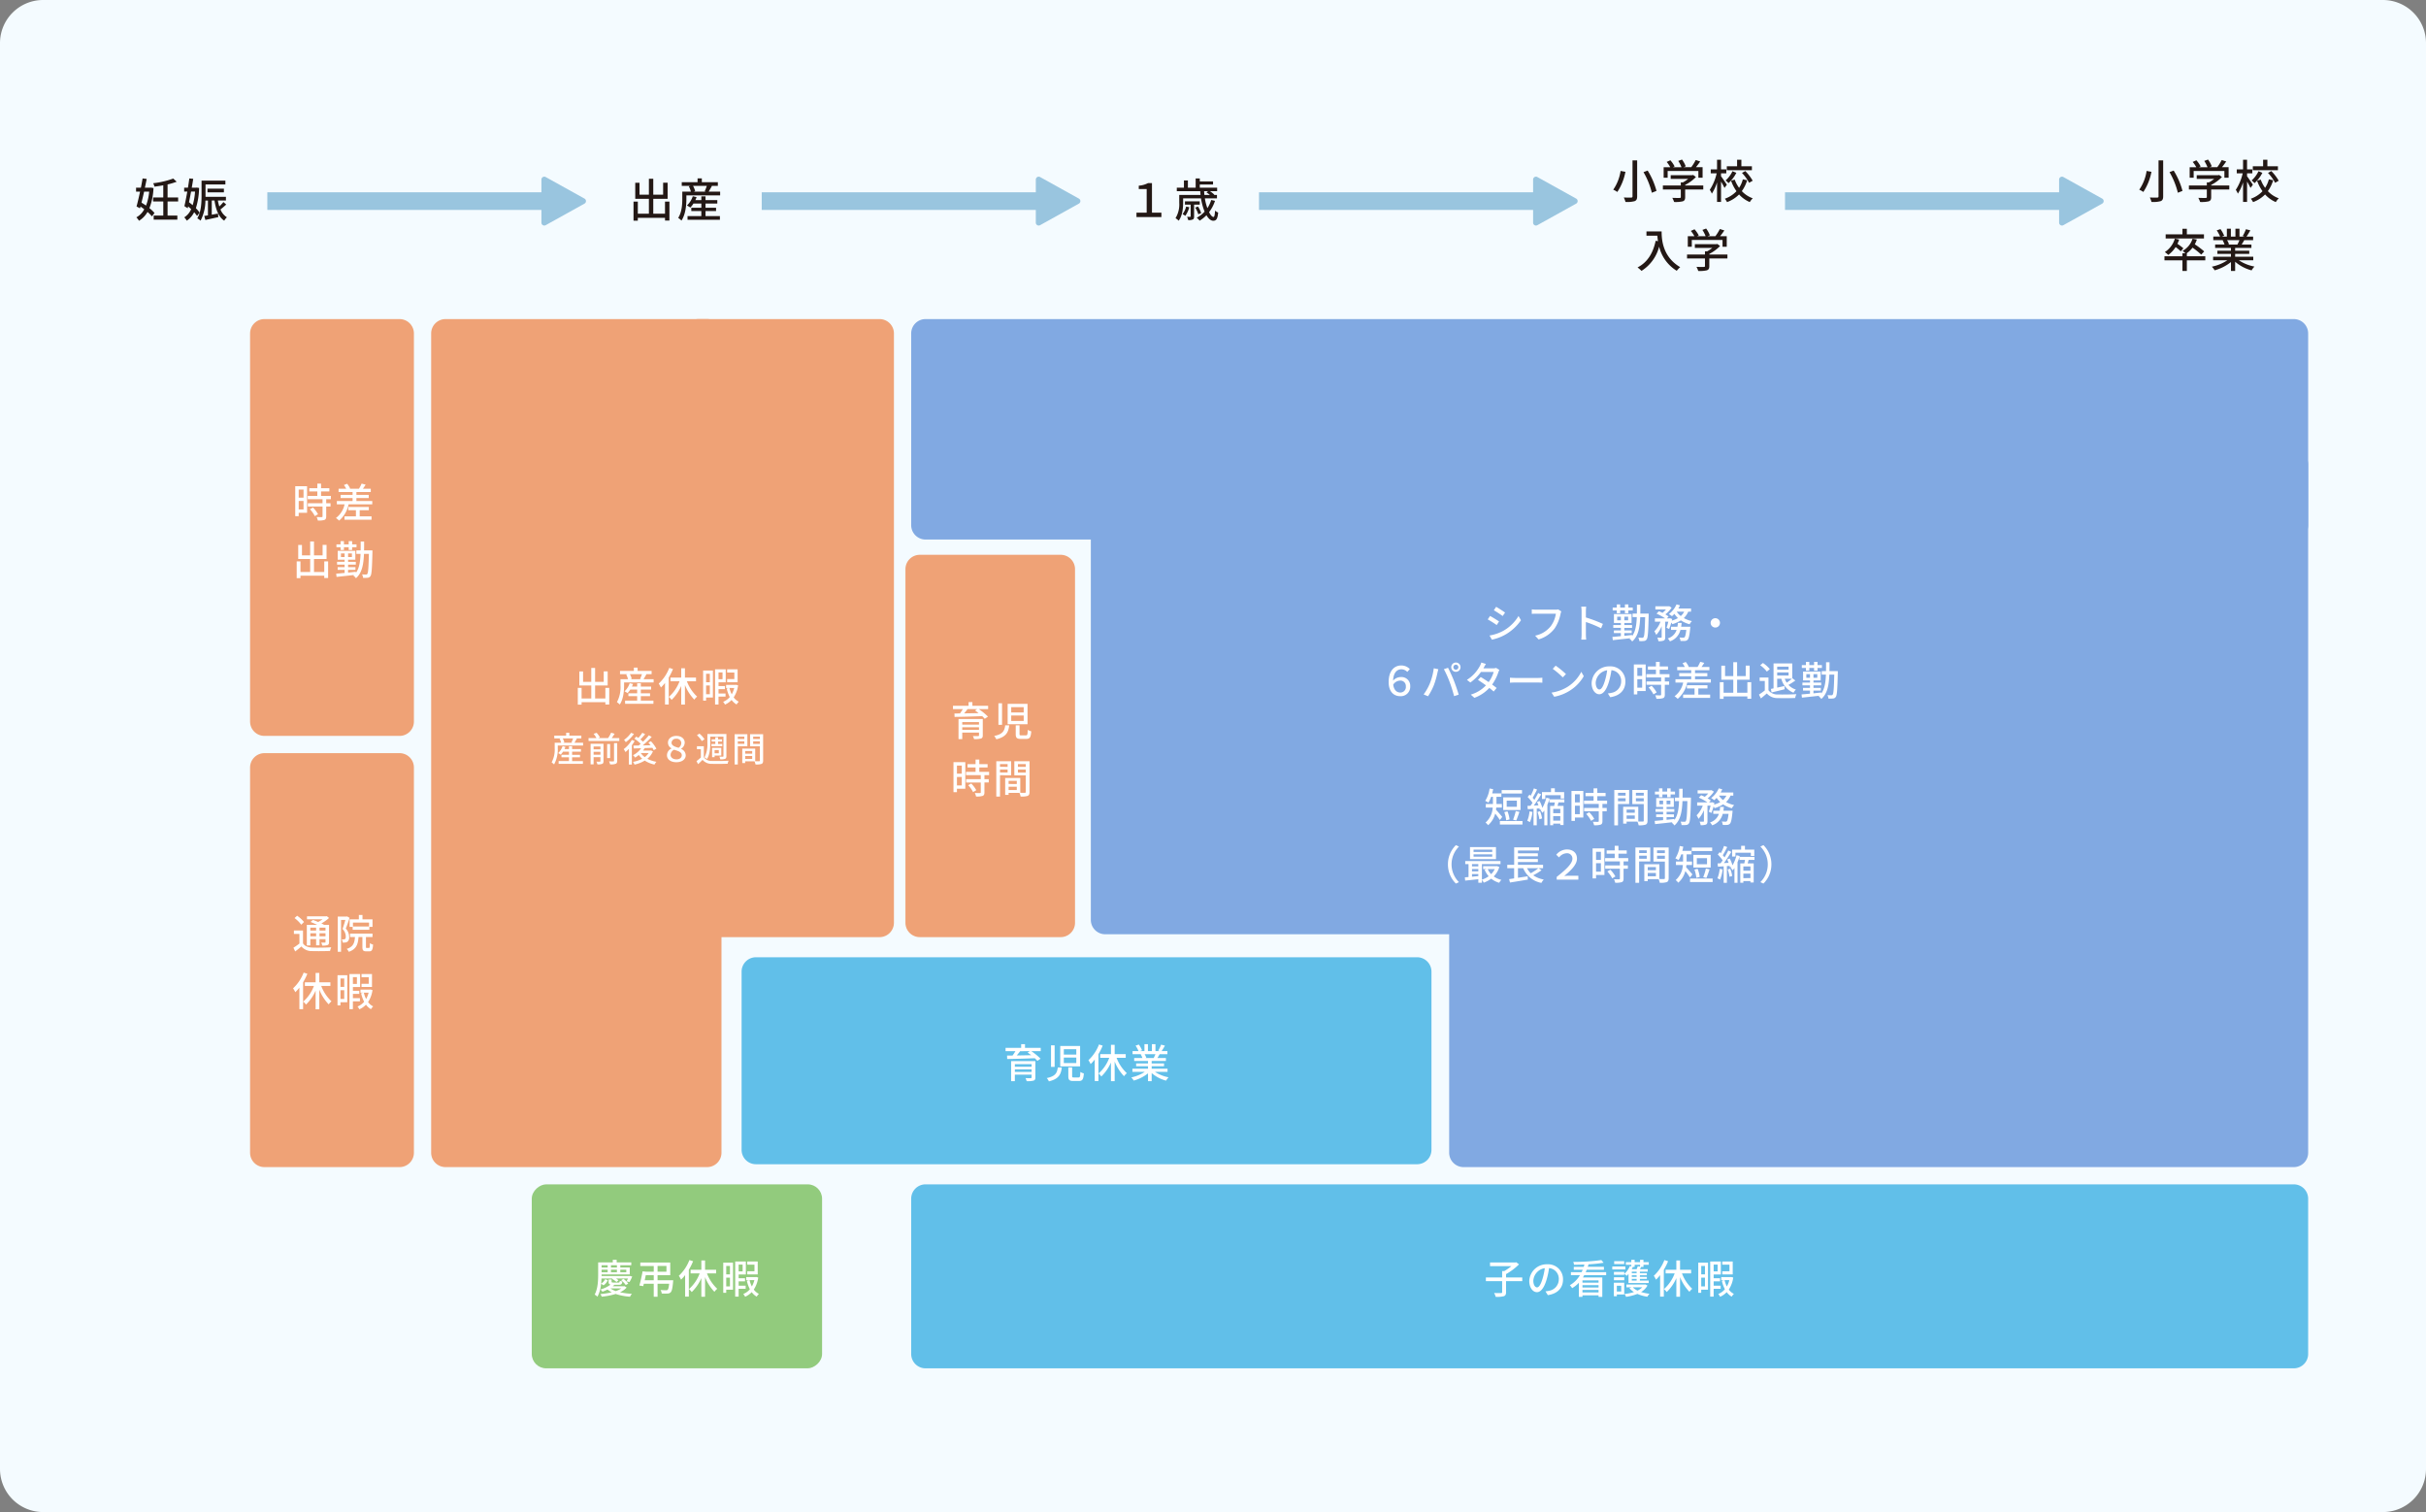 <svg xmlns="http://www.w3.org/2000/svg" width="844" height="526" viewBox="0 0 844 526">
  <rect x="0" y="0" width="844" height="526" fill="#808080" stroke="none"/>
  <g id="グループ_1167" data-name="グループ 1167" transform="translate(-218 -2795)">
    <path id="パス_937" data-name="パス 937" d="M15,0H829a15,15,0,0,1,15,15V511a15,15,0,0,1-15,15H15A15,15,0,0,1,0,511V15A15,15,0,0,1,15,0Z" transform="translate(218 2795)" fill="#f4fbff"/>
    <path id="パス_938" data-name="パス 938" d="M5,0H140a5,5,0,0,1,5,5V52a5,5,0,0,1-5,5H5a5,5,0,0,1-5-5V5A5,5,0,0,1,5,0Z" transform="translate(305 3051) rotate(-90)" fill="#efa276"/>
    <path id="パス_939" data-name="パス 939" d="M5,0H59a5,5,0,0,1,5,5V481a5,5,0,0,1-5,5H5a5,5,0,0,1-5-5V5A5,5,0,0,1,5,0Z" transform="translate(535 3271) rotate(-90)" fill="#61bfe9"/>
    <path id="パス_940" data-name="パス 940" d="M5,0H67a5,5,0,0,1,5,5V235a5,5,0,0,1-5,5H5a5,5,0,0,1-5-5V5A5,5,0,0,1,5,0Z" transform="translate(476 3200) rotate(-90)" fill="#61bfe9"/>
    <path id="パス_941" data-name="パス 941" d="M5,0H139a5,5,0,0,1,5,5V52a5,5,0,0,1-5,5H5a5,5,0,0,1-5-5V5A5,5,0,0,1,5,0Z" transform="translate(305 3201) rotate(-90)" fill="#efa276"/>
    <path id="パス_942" data-name="パス 942" d="M5,0H128a5,5,0,0,1,5,5V54a5,5,0,0,1-5,5H5a5,5,0,0,1-5-5V5A5,5,0,0,1,5,0Z" transform="translate(533 3121) rotate(-90)" fill="#efa276"/>
    <path id="パス_943" data-name="パス 943" d="M5,0H244.384a5,5,0,0,1,5,5V293.836a5,5,0,0,1-5,5H5a5,5,0,0,1-5-5V5A5,5,0,0,1,5,0Z" transform="translate(722.165 3200.998) rotate(-90)" fill="#81a9e2"/>
    <path id="パス_944" data-name="パス 944" d="M5,0H71.689a5,5,0,0,1,5,5V481a5,5,0,0,1-5,5H5a5,5,0,0,1-5-5V5A5,5,0,0,1,5,0Z" transform="translate(535 2982.688) rotate(-90)" fill="#81a9e2"/>
    <path id="パス_945" data-name="パス 945" d="M5,0H152.689a5,5,0,0,1,5,5V390.014a5,5,0,0,1-5,5H5a5,5,0,0,1-5-5V5A5,5,0,0,1,5,0Z" transform="translate(597.5 3120) rotate(-90)" fill="#81a9e2"/>
    <path id="パス_946" data-name="パス 946" d="M5,0H290a5,5,0,0,1,5,5V96a5,5,0,0,1-5,5H5a5,5,0,0,1-5-5V5A5,5,0,0,1,5,0Z" transform="translate(368 3201) rotate(-90)" fill="#efa276"/>
    <path id="パス_947" data-name="パス 947" d="M0,0H210a5,5,0,0,1,5,5V68a5,5,0,0,1-5,5H5a5,5,0,0,1-5-5Z" transform="translate(456 3121) rotate(-90)" fill="#efa276"/>
    <path id="パス_948" data-name="パス 948" d="M7.6,6.312V9.126H5.918V6.312Zm-1.68,6.916V10.274H7.6v2.954ZM8.83,5.136H4.714v10.43h1.2V14.39H8.83Zm1.008,8.022a10.384,10.384,0,0,1,1.694,2.394l1.106-.672a10.311,10.311,0,0,0-1.75-2.324Zm7.266-3.5V8.51H13.7V6.97h2.884V5.836H13.7V4.24H12.4v1.6H9.6V6.97h2.8V8.51H9.068V9.658h5.138v1.4H9.11v1.148h5.1v3.416c0,.2-.07.252-.294.266s-.98,0-1.764-.028a4.847,4.847,0,0,1,.42,1.218,6.884,6.884,0,0,0,2.3-.21c.462-.2.616-.546.616-1.218V12.206h1.5V11.058h-1.5v-1.4Zm10.038,3.836H30.32V12.36H23.166v1.134h2.66v2.142H21.85v1.148h9.408V15.636H27.142Zm-1.148-3.206V9.252h4.284V8.16H25.994V7.152h5V6.018H28.248A15.789,15.789,0,0,0,29.2,4.59l-1.4-.364A10.667,10.667,0,0,1,26.89,6l.042.014H23.656l.154-.07a6.534,6.534,0,0,0-1.05-1.666l-1.12.448a7.821,7.821,0,0,1,.8,1.288H19.792V7.152h4.872V8.16H20.492V9.252h4.172v1.036H19.19v1.148h2.688a7.894,7.894,0,0,1-3.01,4.76,7.982,7.982,0,0,1,1.106.91,10.021,10.021,0,0,0,3.3-5.67H31.51V10.288ZM14.808,31.3v3.682h-3.57V30.456h4.368v-4.9H14.234V29.2h-3V24.352H9.908V29.2H7.052V25.57H5.75v4.886H9.908v4.522H6.534V31.3H5.218v5.81H6.534v-.854h8.274v.826h1.344V31.3Zm5.67-3.962h1.176v-.98h1.652v.98h1.2v-.98h1.526V25.36H24.51V24.254h-1.2V25.36H21.654V24.254H20.478V25.36H19.05v.994h1.428Zm.14,2.45v-1.26h1.274v1.26Zm3.808,0H23.1v-1.26h1.33Zm7.14-2.324H28.654c.028-.98.028-2,.028-3.08h-1.2c0,1.078,0,2.114-.014,3.08H25.98v1.218h1.456c-.112,2.758-.448,4.984-1.624,6.594v-.378c-.91.1-1.82.2-2.716.294v-.952h2.562V33.3H23.1v-.882h2.688v-.98H23.1v-.728h2.52V27.614H19.484v3.094h2.408v.728H19.26v.98h2.632V33.3H19.47v.938h2.422V35.3c-1.12.112-2.128.21-2.94.266l.14,1.12c1.61-.168,3.864-.406,6.062-.658-.07.056-.14.126-.224.2a3.516,3.516,0,0,1,.9.924c2.1-1.82,2.646-4.732,2.8-8.47h1.708c-.112,4.83-.252,6.58-.546,6.944a.452.452,0,0,1-.462.238c-.238,0-.784,0-1.372-.056a3.029,3.029,0,0,1,.35,1.2,8.348,8.348,0,0,0,1.61-.028,1.179,1.179,0,0,0,.966-.574c.42-.588.546-2.562.686-8.344Z" transform="translate(316 2959)" fill="#fff"/>
    <path id="パス_949" data-name="パス 949" d="M9.766,13.9V13H15.59v.9Zm5.824-2.7v.882H9.766V11.2Zm1.316-1.078H8.464v6.986h1.3V14.838H15.59v.952c0,.2-.07.266-.322.266-.21.014-1.05.028-1.806-.014a4.276,4.276,0,0,1,.406,1.064,8.582,8.582,0,0,0,2.38-.182c.49-.154.658-.476.658-1.12ZM14.96,6.676l-.742.476c.392.28.812.588,1.232.924-1.736.028-3.472.07-5.026.084.392-.462.812-.98,1.19-1.484Zm3.808-1.148H13.294V4.24h-1.33V5.528H6.532V6.676h3.43a16.5,16.5,0,0,1-.994,1.512c-.7,0-1.344.014-1.918.014l.042,1.19c2.436-.028,6.118-.126,9.6-.266a10.6,10.6,0,0,1,.9.924l1.12-.756a20.128,20.128,0,0,0-3.206-2.618h3.262Zm5.936,6.8c-.238,1.876-.784,3.066-3.836,3.7a4.032,4.032,0,0,1,.742,1.148c3.444-.84,4.2-2.408,4.494-4.844Zm3.668-.014v3.038c0,1.288.35,1.694,1.764,1.694h1.9c1.218,0,1.582-.532,1.736-2.646a3.811,3.811,0,0,1-1.218-.518c-.056,1.68-.14,1.932-.63,1.932h-1.61c-.546,0-.616-.07-.616-.476V12.318Zm-6.02-7.672v7.5h1.26v-7.5Zm3.206.21v7.1h6.916v-7.1ZM26.8,5.99h4.34V7.852H26.8Zm0,2.912h4.34v1.9H26.8ZM9.6,26.312v2.814H7.918V26.312Zm-1.68,6.916V30.274H9.6v2.954Zm2.912-8.092H6.714v10.43h1.2V34.39H10.83Zm1.008,8.022a10.384,10.384,0,0,1,1.694,2.394l1.106-.672a10.311,10.311,0,0,0-1.75-2.324Zm7.266-3.5V28.51H15.7V26.97h2.884V25.836H15.7v-1.6H14.4v1.6H11.6V26.97h2.8v1.54H11.068v1.148h5.138v1.4h-5.1v1.148h5.1v3.416c0,.2-.07.252-.294.266s-.98,0-1.764-.028a4.847,4.847,0,0,1,.42,1.218,6.884,6.884,0,0,0,2.3-.21c.462-.2.616-.546.616-1.218V32.206h1.5V31.058h-1.5v-1.4Zm6.44-3.864v.966H22.9v-.966ZM22.9,28.72V27.684h2.646V28.72Zm3.878.966V24.814H21.61V37.106H22.9v-7.42Zm2.352-.938V27.684h2.73v1.064Zm2.73-2.954v.966h-2.73v-.966Zm-5.964,9.044V33.676h2.842v1.162Zm2.842-3.206v1.092H25.894V31.632Zm4.438-6.818H27.882v4.9h3.976v5.754c0,.238-.07.308-.322.322-.224,0-.9.014-1.582-.014V30.652H24.7v5.866h1.19v-.7h3.78a5.832,5.832,0,0,1,.406,1.274,7.087,7.087,0,0,0,2.436-.224c.5-.224.658-.644.658-1.386Z" transform="translate(543 3035)" fill="#fff"/>
    <path id="パス_950" data-name="パス 950" d="M13.98,8.692V9.714H11.964V8.692Zm3.262,1.022H15.156V8.692h2.086Zm-2.086,2v-1.05h2.086v1.05Zm-3.192,0v-1.05H13.98v1.05Zm0,.98H13.98v2.156h1.176V12.7h2.086v.98c0,.168-.056.224-.21.224s-.7.014-1.288-.014a3.569,3.569,0,0,1,.35,1.05,5.324,5.324,0,0,0,1.876-.182c.406-.182.5-.476.5-1.064V7.726H16.752c-.266-.154-.588-.322-.952-.49a13.841,13.841,0,0,0,2.674-1.9L17.69,4.7l-.266.07H10.8V5.794H16.22a11.284,11.284,0,0,1-1.54.938c-.616-.266-1.26-.518-1.806-.714l-.84.7c.714.28,1.554.644,2.31,1.008h-3.6v7.168h1.218Zm-2.2-5.95A11.105,11.105,0,0,0,7.372,4.562l-.91.812A10.771,10.771,0,0,1,8.8,7.684Zm-.35,2.94H6.252v1.2H8.17v3.346a21.837,21.837,0,0,1-2.086,1.456L6.7,16.98c.784-.588,1.484-1.162,2.156-1.736a4.665,4.665,0,0,0,3.794,1.61c1.624.056,4.564.028,6.174-.042a6.476,6.476,0,0,1,.42-1.274c-1.778.126-5,.168-6.58.1-1.54-.07-2.646-.49-3.248-1.47ZM32.39,8.3h-5.6V6.942h5.6ZM25.628,5.822V8.44h1.064v.994h5.8V8.44h1.106V5.822H30.108V4.3h-1.26V5.822ZM24.774,4.8l-.2.042H21.5V17.106h1.148V6.018h1.5c-.266.952-.63,2.2-.98,3.136A3.84,3.84,0,0,1,24.3,11.772c0,.406-.056.742-.252.882a.754.754,0,0,1-.434.126,4.219,4.219,0,0,1-.714-.014,2.542,2.542,0,0,1,.308,1.12,6.639,6.639,0,0,0,.924-.014,1.884,1.884,0,0,0,.756-.28,1.938,1.938,0,0,0,.574-1.666A4.238,4.238,0,0,0,24.3,9.014c.448-1.092.938-2.548,1.33-3.724Zm6.832,10.976c-.252,0-.294-.042-.294-.42v-3.4h2.282v-1.19H25.782v1.19H27.49c-.14,2.114-.616,3.416-2.87,4.144a2.824,2.824,0,0,1,.714,1.008c2.632-.91,3.206-2.562,3.4-5.152H30.08V15.37c0,1.19.252,1.568,1.316,1.568h1.092c.868,0,1.19-.49,1.3-2.352a3.3,3.3,0,0,1-1.106-.49c-.028,1.456-.084,1.68-.336,1.68ZM9.64,24.338a14.577,14.577,0,0,1-3.682,5.474,8.708,8.708,0,0,1,.77,1.344,13.111,13.111,0,0,0,1.428-1.582v7.49H9.444V27.712a20.969,20.969,0,0,0,1.484-2.968Zm9.3,4.648V27.712h-3.85V24.464H13.8v3.248H10.06v1.274h3.15a13.489,13.489,0,0,1-3.724,5.446,6.147,6.147,0,0,1,.966,1.036A15.208,15.208,0,0,0,13.8,30.624v6.482h1.288V30.274a15.827,15.827,0,0,0,3.262,5.11,4.99,4.99,0,0,1,.98-1.05,14.165,14.165,0,0,1-3.57-5.348Zm14.476-4.144h-3.64v1.106h2.506V28.23H29.772v1.106h3.64Zm-9.66,1.54v2.94h-1.3v-2.94Zm-1.3,7.112V30.456h1.3v3.038Zm2.366-8.246h-3.4V35.734H22.45V34.642h2.366Zm3.346.672v2.366H26.776V25.92Zm1.05,8.414V33.242H26.776v-1.5H29V30.666H26.776v-1.3h2.506V24.842h-3.71V37.064h1.2v-2.73Zm3.024-3.01a8.889,8.889,0,0,1-.868,2.2,9.993,9.993,0,0,1-.8-2.2Zm.616-1.106-.224.042h-3.22v1.064h1.036l-.826.182a11.911,11.911,0,0,0,1.064,2.982,5.823,5.823,0,0,1-2.31,1.652,4.011,4.011,0,0,1,.644.966,7.017,7.017,0,0,0,2.3-1.61,5.592,5.592,0,0,0,1.736,1.568,4.769,4.769,0,0,1,.77-.966,4.771,4.771,0,0,1-1.778-1.5,10.1,10.1,0,0,0,1.54-4.186Z" transform="translate(314 3109)" fill="#fff"/>
    <g id="グループ_1164" data-name="グループ 1164" transform="translate(-47 -461)">
      <rect id="長方形_100" data-name="長方形 100" width="64" height="101" rx="5" transform="translate(450 3732) rotate(-90)" fill="#92cb7d"/>
      <path id="パス_995" data-name="パス 995" d="M17.406,6.144v.784H15.292V6.144Zm3.22.784H18.554V6.144h2.072Zm3.262.77v.868H21.8V7.7Zm-5.334,0h2.072v.868H18.554Zm-3.262,0h2.114v.868H15.292Zm.672,5.432a4.25,4.25,0,0,0,1.484-1.764l-.9-.392a4,4,0,0,1-1.428,1.568c.07-.616.112-1.218.14-1.792H19.17l-.21.154a7.42,7.42,0,0,1,1.512,1.064l.7-.588a6.093,6.093,0,0,0-.868-.63h4.158c-.154.364-.336.728-.49,1.008l1.05.224a17.708,17.708,0,0,0,.924-1.918l-.854-.2-.2.042h-9.6V9.336h9.8V6.928H21.8V6.144h3.822V5.15H20.542v-.9H19.184v.9H14.1V9.336c0,2.072-.1,4.97-1.218,7.014a5.389,5.389,0,0,1,.98.728,12.142,12.142,0,0,0,1.26-4.508Zm6.118-1.806a8.159,8.159,0,0,1,1.61,1.694l.868-.476a7.411,7.411,0,0,0-1.652-1.666Zm.056,2.884a8.313,8.313,0,0,1-1.9.924,6.9,6.9,0,0,1-1.848-.924Zm1.106-.8-.182.056h-3.92a5.536,5.536,0,0,0,.6-.518h1.54c.826,0,1.134-.224,1.218-1.148a2.888,2.888,0,0,1-.868-.294c-.056.574-.126.658-.49.658H19.366c-.5,0-.588-.042-.588-.308V11.1h-1.05v.756c0,.63.14.91.672,1.022a10.522,10.522,0,0,1-3.514,1.708,3.353,3.353,0,0,1,.7.77,16.151,16.151,0,0,0,1.778-.77,7.309,7.309,0,0,0,1.456.966,26.251,26.251,0,0,1-3.962.616,4.431,4.431,0,0,1,.49.91,23.748,23.748,0,0,0,4.844-.952,20.039,20.039,0,0,0,5,.966,3.683,3.683,0,0,1,.658-1.008,24.93,24.93,0,0,1-4.144-.546A6.937,6.937,0,0,0,24,13.9Zm7.042-2.044c.126-.574.252-1.162.378-1.75h2.772v1.75Zm4.48-4.97H37.86v2H34.766Zm0,4.97V9.616h4.41V5.192H28.76V6.4h4.676v2H30.9l-1.344-.14c-.28,1.582-.742,3.668-1.12,4.928l1.344.224q.1-.378.21-.84h3.444v4.536h1.33V12.57H38.8c-.14,1.316-.308,1.932-.546,2.128a.746.746,0,0,1-.56.14c-.308,0-1.12-.014-1.9-.084a2.817,2.817,0,0,1,.42,1.218,16.316,16.316,0,0,0,2.016.014,1.473,1.473,0,0,0,1.092-.434c.42-.406.644-1.4.84-3.654.028-.182.042-.532.042-.532ZM45.84,4.338a14.577,14.577,0,0,1-3.682,5.474,8.708,8.708,0,0,1,.77,1.344,13.111,13.111,0,0,0,1.428-1.582v7.49h1.288V7.712a20.969,20.969,0,0,0,1.484-2.968Zm9.3,4.648V7.712h-3.85V4.464H50V7.712H46.26V8.986h3.15a13.489,13.489,0,0,1-3.724,5.446,6.147,6.147,0,0,1,.966,1.036A15.208,15.208,0,0,0,50,10.624v6.482h1.288V10.274a15.827,15.827,0,0,0,3.262,5.11,4.99,4.99,0,0,1,.98-1.05,14.165,14.165,0,0,1-3.57-5.348ZM69.612,4.842h-3.64V5.948h2.506V8.23H65.972V9.336h3.64Zm-9.66,1.54v2.94h-1.3V6.382Zm-1.3,7.112V10.456h1.3v3.038Zm2.366-8.246h-3.4V15.734H58.65V14.642h2.366Zm3.346.672V8.286H62.976V5.92Zm1.05,8.414V13.242H62.976v-1.5H65.2V10.666H62.976v-1.3h2.506V4.842h-3.71V17.064h1.2v-2.73Zm3.024-3.01a8.889,8.889,0,0,1-.868,2.2,9.993,9.993,0,0,1-.8-2.2Zm.616-1.106-.224.042h-3.22v1.064h1.036l-.826.182a11.911,11.911,0,0,0,1.064,2.982,5.823,5.823,0,0,1-2.31,1.652,4.011,4.011,0,0,1,.644.966,7.017,7.017,0,0,0,2.3-1.61,5.591,5.591,0,0,0,1.736,1.568,4.769,4.769,0,0,1,.77-.966,4.771,4.771,0,0,1-1.778-1.5,10.1,10.1,0,0,0,1.54-4.186Z" transform="translate(459 3690)" fill="#fff"/>
    </g>
    <path id="パス_951" data-name="パス 951" d="M20.608,11.3v3.682h-3.57V10.456h4.368v-4.9H20.034V9.2h-3V4.352h-1.33V9.2H12.852V5.57h-1.3v4.886h4.158v4.522H12.334V11.3H11.018v5.81h1.316v-.854h8.274v.826h1.344V11.3ZM32.942,14.18h3.206V13.172H32.942V11.884h3.584V10.848H32.942V9.7H31.668v1.148h-1.82c.14-.294.266-.6.378-.91l-1.162-.266a6.874,6.874,0,0,1-1.778,2.814,7.552,7.552,0,0,1,1.036.63,7.5,7.5,0,0,0,.952-1.232h2.394v1.288H28.616V14.18h3.052v1.54h-4.2v1.106h9.856V15.72H32.942Zm.392-7.658A15.965,15.965,0,0,1,32.69,8.16l.35.112H29.274l.5-.14a5.941,5.941,0,0,0-.644-1.61Zm.56,1.75c.294-.476.644-1.106.994-1.708l-.182-.042h1.988V5.388H31.822V4.24h-1.3V5.388H25.7V6.522h2.66l-.5.126a7.6,7.6,0,0,1,.63,1.624H25.872v2.212a10.935,10.935,0,0,1-1.246,5.768,6.1,6.1,0,0,1,.994.826c1.26-1.876,1.5-4.718,1.5-6.594V9.406H37.394V8.272ZM42.84,4.338a14.577,14.577,0,0,1-3.682,5.474,8.708,8.708,0,0,1,.77,1.344,13.111,13.111,0,0,0,1.428-1.582v7.49h1.288V7.712a20.969,20.969,0,0,0,1.484-2.968Zm9.3,4.648V7.712h-3.85V4.464H47V7.712H43.26V8.986h3.15a13.489,13.489,0,0,1-3.724,5.446,6.147,6.147,0,0,1,.966,1.036A15.208,15.208,0,0,0,47,10.624v6.482h1.288V10.274a15.827,15.827,0,0,0,3.262,5.11,4.99,4.99,0,0,1,.98-1.05,14.165,14.165,0,0,1-3.57-5.348ZM66.612,4.842h-3.64V5.948h2.506V8.23H62.972V9.336h3.64Zm-9.66,1.54v2.94h-1.3V6.382Zm-1.3,7.112V10.456h1.3v3.038Zm2.366-8.246h-3.4V15.734H55.65V14.642h2.366Zm3.346.672V8.286H59.976V5.92Zm1.05,8.414V13.242H59.976v-1.5H62.2V10.666H59.976v-1.3h2.506V4.842h-3.71V17.064h1.2v-2.73Zm3.024-3.01a8.889,8.889,0,0,1-.868,2.2,9.993,9.993,0,0,1-.8-2.2Zm.616-1.106-.224.042h-3.22v1.064h1.036l-.826.182a11.911,11.911,0,0,0,1.064,2.982,5.823,5.823,0,0,1-2.31,1.652,4.011,4.011,0,0,1,.644.966,7.017,7.017,0,0,0,2.3-1.61,5.591,5.591,0,0,0,1.736,1.568,4.769,4.769,0,0,1,.77-.966,4.771,4.771,0,0,1-1.778-1.5,10.1,10.1,0,0,0,1.54-4.186Z" transform="translate(408 3023)" fill="#fff"/>
    <path id="パス_952" data-name="パス 952" d="M22.066,13.9V13H27.89v.9Zm5.824-2.7v.882H22.066V11.2Zm1.316-1.078H20.764v6.986h1.3V14.838H27.89v.952c0,.2-.07.266-.322.266-.21.014-1.05.028-1.806-.014a4.276,4.276,0,0,1,.406,1.064,8.582,8.582,0,0,0,2.38-.182c.49-.154.658-.476.658-1.12ZM27.26,6.676l-.742.476c.392.28.812.588,1.232.924-1.736.028-3.472.07-5.026.084.392-.462.812-.98,1.19-1.484Zm3.808-1.148H25.594V4.24h-1.33V5.528H18.832V6.676h3.43a16.5,16.5,0,0,1-.994,1.512c-.7,0-1.344.014-1.918.014l.042,1.19c2.436-.028,6.118-.126,9.6-.266a10.6,10.6,0,0,1,.9.924l1.12-.756a20.128,20.128,0,0,0-3.206-2.618h3.262ZM37,12.332c-.238,1.876-.784,3.066-3.836,3.7a4.032,4.032,0,0,1,.742,1.148c3.444-.84,4.2-2.408,4.494-4.844Zm3.668-.014v3.038c0,1.288.35,1.694,1.764,1.694h1.9c1.218,0,1.582-.532,1.736-2.646a3.811,3.811,0,0,1-1.218-.518c-.056,1.68-.14,1.932-.63,1.932h-1.61c-.546,0-.616-.07-.616-.476V12.318Zm-6.02-7.672v7.5h1.26v-7.5Zm3.206.21v7.1h6.916v-7.1ZM39.1,5.99h4.34V7.852H39.1Zm0,2.912h4.34v1.9H39.1ZM51.34,4.338a14.577,14.577,0,0,1-3.682,5.474,8.708,8.708,0,0,1,.77,1.344,13.111,13.111,0,0,0,1.428-1.582v7.49h1.288V7.712a20.969,20.969,0,0,0,1.484-2.968Zm9.3,4.648V7.712h-3.85V4.464H55.5V7.712H51.76V8.986h3.15a13.489,13.489,0,0,1-3.724,5.446,6.147,6.147,0,0,1,.966,1.036A15.208,15.208,0,0,0,55.5,10.624v6.482h1.288V10.274a15.827,15.827,0,0,0,3.262,5.11,4.99,4.99,0,0,1,.98-1.05,14.165,14.165,0,0,1-3.57-5.348Zm10.332-1.26a13.064,13.064,0,0,1-.616,1.33H67.4l.406-.084a5.89,5.89,0,0,0-.6-1.246Zm4.214,6.132V12.766H69.666v-.854h4.3v-.98h-4.3v-.84h4.956V9.056H71.654c.238-.392.518-.854.784-1.33h2.7V6.634H73.124a21.9,21.9,0,0,0,1.162-1.9l-1.344-.336a12.2,12.2,0,0,1-.98,2.072l.532.168H70.982V4.24H69.75V6.634H68.364V4.24H67.146V6.634h-1.54l.714-.266a9.731,9.731,0,0,0-1.12-2l-1.134.378a10.5,10.5,0,0,1,1.022,1.89H63.016V7.726h3.178l-.336.056a6.936,6.936,0,0,1,.588,1.274h-2.87v1.036h4.816v.84h-4.13v.98h4.13v.854H62.96v1.092h4.326A13.583,13.583,0,0,1,62.568,15.8a5.843,5.843,0,0,1,.854,1.106,13.906,13.906,0,0,0,4.97-2.52v2.716h1.274V14.292a12.489,12.489,0,0,0,5.012,2.632,5.846,5.846,0,0,1,.868-1.162,12.857,12.857,0,0,1-4.746-1.9Z" transform="translate(549 3154)" fill="#fff"/>
    <path id="パス_953" data-name="パス 953" d="M16.592,10.386H10.95V9.224a21,21,0,0,0,4.508-3.388l-.98-.742-.294.084H5.378V6.452h7.434A16.377,16.377,0,0,1,10.348,8.16H9.592v2.226H3.936v1.3H9.592V15.5c0,.238-.084.308-.378.322-.322,0-1.372.014-2.422-.028a5.488,5.488,0,0,1,.56,1.344,9.645,9.645,0,0,0,2.814-.224c.588-.224.784-.6.784-1.4V11.688h5.642Zm14.182.7a5.182,5.182,0,0,0-5.488-5.278,6.068,6.068,0,0,0-6.258,5.824c0,2.338,1.274,3.878,2.66,3.878s2.548-1.582,3.388-4.438a27.877,27.877,0,0,0,.84-3.934A3.722,3.722,0,0,1,29.3,11.044a4.027,4.027,0,0,1-3.388,3.976,8.653,8.653,0,0,1-1.246.2l.826,1.316C28.9,16.042,30.774,14.026,30.774,11.086Zm-10.332.406a4.68,4.68,0,0,1,3.99-4.326,22.289,22.289,0,0,1-.77,3.612c-.644,2.156-1.3,3.066-1.932,3.066C21.128,13.844,20.442,13.1,20.442,11.492Zm22.694.714h-5.6v-.8h5.6Zm-5.6,3.388V14.74h5.6v.854Zm0-2.52h5.6v.8h-5.6Zm8.246-3.486V8.552H38.656c.126-.266.252-.56.364-.84H45V6.69H39.37c.1-.294.2-.574.28-.868a48.329,48.329,0,0,0,5.25-.546l-.784-.938a66.806,66.806,0,0,1-9.786.63,3.058,3.058,0,0,1,.252.994c1.162,0,2.394-.028,3.626-.07-.07.266-.14.532-.238.8H34.512V7.712H37.62c-.126.28-.252.574-.392.84h-3.71V9.588h3.15a9.722,9.722,0,0,1-3.528,3.5,5.149,5.149,0,0,1,.8,1.022,10.354,10.354,0,0,0,2.352-1.876v4.914h1.246v-.532h5.6v.532h1.3V10.4H37.69c.168-.266.308-.532.462-.812Zm6.272-4.872H48.568V5.738h3.486Zm.392,1.848H47.91V7.6h4.536ZM51.018,13.27v2.016H49.492V13.27Zm1.05-1.05H48.456v4.7h1.036v-.616h2.576Zm-3.584-.868h3.6V10.33h-3.6Zm0-2.884V9.476h3.6V8.468ZM57.57,5.99v.644l-.8-.14a7.7,7.7,0,0,1-.406,1.022h-1.68c.14-.266.266-.532.392-.8h.616V5.99ZM56.38,8.916H54.7V8.37h1.68Zm0,1.274H54.7V9.63h1.68Zm0,1.288H54.7V10.89h1.68Zm-2.828.854H60.58v-.854H57.514V10.89h2.422v-.7H57.514V9.63h2.422V8.916H57.514V8.37h2.73V7.516H57.528c.14-.238.28-.518.42-.8h.812V5.99h1.848V5.052H58.76V4.24H57.57v.812H55.694V4.24H54.532v.812h-1.9V5.99h1.9v.574l-.5-.126a7.323,7.323,0,0,1-1.946,2.7,5.235,5.235,0,0,1,.854.686,6.962,6.962,0,0,0,.616-.658Zm4.788,1.484a6.3,6.3,0,0,1-1.652,1.148,5.75,5.75,0,0,1-1.652-1.148ZM59.4,12.808l-.21.042H52.838v.966h1.778l-.742.294a6.769,6.769,0,0,0,1.568,1.358,16.174,16.174,0,0,1-3.276.672,3.776,3.776,0,0,1,.532.994,17.366,17.366,0,0,0,3.948-1.022,13.339,13.339,0,0,0,3.472.98,4.327,4.327,0,0,1,.742-1.022,16.622,16.622,0,0,1-2.926-.616A6.242,6.242,0,0,0,60.16,13.2Zm6.636-8.47a14.577,14.577,0,0,1-3.682,5.474,8.708,8.708,0,0,1,.77,1.344,13.111,13.111,0,0,0,1.428-1.582v7.49h1.288V7.712a20.97,20.97,0,0,0,1.484-2.968Zm9.3,4.648V7.712h-3.85V4.464H70.2V7.712H66.46V8.986h3.15a13.489,13.489,0,0,1-3.724,5.446,6.147,6.147,0,0,1,.966,1.036A15.208,15.208,0,0,0,70.2,10.624v6.482h1.288V10.274a15.827,15.827,0,0,0,3.262,5.11,4.99,4.99,0,0,1,.98-1.05,14.165,14.165,0,0,1-3.57-5.348ZM89.812,4.842h-3.64V5.948h2.506V8.23H86.172V9.336h3.64Zm-9.66,1.54v2.94h-1.3V6.382Zm-1.3,7.112V10.456h1.3v3.038Zm2.366-8.246h-3.4V15.734H78.85V14.642h2.366Zm3.346.672V8.286H83.176V5.92Zm1.05,8.414V13.242H83.176v-1.5H85.4V10.666H83.176v-1.3h2.506V4.842h-3.71V17.064h1.2v-2.73Zm3.024-3.01a8.889,8.889,0,0,1-.868,2.2,9.993,9.993,0,0,1-.8-2.2Zm.616-1.106-.224.042h-3.22v1.064h1.036l-.826.182a11.911,11.911,0,0,0,1.064,2.982,5.823,5.823,0,0,1-2.31,1.652,4.011,4.011,0,0,1,.644.966,7.017,7.017,0,0,0,2.3-1.61,5.592,5.592,0,0,0,1.736,1.568,4.769,4.769,0,0,1,.77-.966,4.771,4.771,0,0,1-1.778-1.5,10.1,10.1,0,0,0,1.54-4.186Z" transform="translate(731 3229)" fill="#fff"/>
    <path id="パス_954" data-name="パス 954" d="M57.508,4.842H50.424v1.2h7.084Zm-1.792,5.81H52.174V8.524h3.542ZM56.99,7.376H50.97v4.41h6.02Zm-1.5,8.05c.35-.742.756-1.946,1.12-3l-1.288-.28a19.2,19.2,0,0,1-.924,3Zm-2.31-.378a11.609,11.609,0,0,0-.728-2.814l-1.106.266a13.191,13.191,0,0,1,.658,2.856Zm-2.548-.868c-.322-.392-1.624-1.918-2.184-2.492.042-.252.07-.518.1-.77h1.946V9.7H48.618V7.194h1.708V5.99H47.134c.126-.476.238-.966.322-1.47L46.224,4.3a10.822,10.822,0,0,1-1.526,4.3,7.174,7.174,0,0,1,1.12.616,10.007,10.007,0,0,0,.938-2.016h.63V9.7H44.908v1.218h2.408a7.469,7.469,0,0,1-2.506,5.236,4.6,4.6,0,0,1,.9.91,7.972,7.972,0,0,0,2.464-4.046,26.989,26.989,0,0,1,1.624,2.24Zm-.826,1.428v1.218h7.868V15.608ZM65.614,6.634h5.348V7.768h1.2V5.556H68.918V4.226H67.6v1.33h-3.15V7.964h1.162Zm-5.5,5.628a10.718,10.718,0,0,1-.784,3.276,5.128,5.128,0,0,1,.924.448,12.684,12.684,0,0,0,.9-3.542Zm2.772.2a10.7,10.7,0,0,1,.658,2.548l.938-.294a10.726,10.726,0,0,0-.7-2.52ZM65.978,7.5a12.975,12.975,0,0,1-1.4,3.528,11.288,11.288,0,0,0-.966-2.394l-.882.35a11.149,11.149,0,0,1,.5,1.162l-1.638.084c.868-1.148,1.82-2.646,2.576-3.892l-1.05-.476a26.74,26.74,0,0,1-1.316,2.408,8.773,8.773,0,0,0-.6-.742c.476-.77,1.064-1.9,1.554-2.87l-1.12-.406a16.772,16.772,0,0,1-1.12,2.562c-.14-.14-.266-.266-.406-.392l-.644.84A13.772,13.772,0,0,1,61.162,9.28c-.238.378-.49.714-.714,1.022l-1.05.056.126,1.134c.588-.028,1.274-.084,1.988-.126v5.726h1.12v-5.81l.952-.056c.042.2.084.378.112.532l.56-.224c-.1.126-.182.238-.28.35a6.56,6.56,0,0,1,.658.882,7.544,7.544,0,0,0,.63-.826v5.152h1.064V9.938a17.352,17.352,0,0,0,.77-2.156Zm4.844,5.376H68.358v-1.47h2.464Zm-2.464,2.59V13.9h2.464v1.568ZM72.236,9.14V8.076H67.014V9.14h1.918c-.07.406-.154.826-.238,1.218h-1.4v6.72h1.064V16.5h2.464v.5h1.134v-6.65h-2.1c.112-.378.224-.8.35-1.218ZM77.6,6.312V9.126h-1.68V6.312Zm-1.68,6.916V10.274H77.6v2.954ZM78.83,5.136H74.714v10.43h1.2V14.39H78.83Zm1.008,8.022a10.385,10.385,0,0,1,1.694,2.394l1.106-.672a10.311,10.311,0,0,0-1.75-2.324Zm7.266-3.5V8.51H83.7V6.97h2.884V5.836H83.7V4.24H82.4v1.6H79.6V6.97h2.8V8.51H79.068V9.658h5.138v1.4h-5.1v1.148h5.1v3.416c0,.2-.07.252-.294.266s-.98,0-1.764-.028a4.847,4.847,0,0,1,.42,1.218,6.884,6.884,0,0,0,2.3-.21c.462-.2.616-.546.616-1.218V12.206h1.5V11.058h-1.5v-1.4Zm6.44-3.864V6.76H90.9V5.794ZM90.9,8.72V7.684h2.646V8.72Zm3.878.966V4.814H89.61V17.106H90.9V9.686Zm2.352-.938V7.684h2.73V8.748Zm2.73-2.954V6.76h-2.73V5.794Zm-5.964,9.044V13.676h2.842v1.162Zm2.842-3.206v1.092H93.894V11.632Zm4.438-6.818H95.882v4.9h3.976v5.754c0,.238-.07.308-.322.322-.224,0-.9.014-1.582-.014V10.652H92.7v5.866h1.19v-.7h3.78a5.832,5.832,0,0,1,.406,1.274,7.087,7.087,0,0,0,2.436-.224c.5-.224.658-.644.658-1.386Zm4,2.52h1.176v-.98h1.652v.98h1.2v-.98h1.526V5.36H109.21V4.254h-1.2V5.36h-1.652V4.254h-1.176V5.36H103.75v.994h1.428Zm.14,2.45V8.524h1.274v1.26Zm3.808,0H107.8V8.524h1.33Zm7.14-2.324h-2.912c.028-.98.028-2,.028-3.08h-1.2c0,1.078,0,2.114-.014,3.08H110.68V8.678h1.456c-.112,2.758-.448,4.984-1.624,6.594v-.378c-.91.1-1.82.2-2.716.294v-.952h2.562V13.3H107.8v-.882h2.688v-.98H107.8v-.728h2.52V7.614h-6.132v3.094h2.408v.728H103.96v.98h2.632V13.3H104.17v.938h2.422V15.3c-1.12.112-2.128.21-2.94.266l.14,1.12c1.61-.168,3.864-.406,6.062-.658-.07.056-.14.126-.224.2a3.516,3.516,0,0,1,.9.924c2.1-1.82,2.646-4.732,2.8-8.47h1.708c-.112,4.83-.252,6.58-.546,6.944a.452.452,0,0,1-.462.238c-.238,0-.784,0-1.372-.056a3.029,3.029,0,0,1,.35,1.2,8.348,8.348,0,0,0,1.61-.028,1.179,1.179,0,0,0,.966-.574c.42-.588.546-2.562.686-8.344Zm11.3,4.564c.07-.434.126-.868.168-1.33h-1.288c-.042.462-.1.9-.168,1.33h-2.24v1.092H126a4.629,4.629,0,0,1-3.108,2.982,3.857,3.857,0,0,1,.77,1.008,5.6,5.6,0,0,0,3.668-3.99h2.03c-.182,1.638-.378,2.352-.616,2.562a.537.537,0,0,1-.448.154c-.238,0-.756-.014-1.3-.07a3.4,3.4,0,0,1,.35,1.2,14.123,14.123,0,0,0,1.554,0,1.486,1.486,0,0,0,.938-.42c.392-.42.644-1.5.882-4,.028-.182.042-.518.042-.518Zm1.05-5.25a5.068,5.068,0,0,1-1.176,1.54,6.363,6.363,0,0,1-1.414-1.54Zm2.394,0V5.682H126.6a11.844,11.844,0,0,0,.574-1.106l-1.218-.336a8.349,8.349,0,0,1-2.66,3.374,7.7,7.7,0,0,1,1.078.742,9.041,9.041,0,0,0,.84-.812,8.256,8.256,0,0,0,1.246,1.47,9.274,9.274,0,0,1-2.142.882c.042-.2.084-.378.126-.56l-.784-.28-.2.07h-.868l.6-.658a9.7,9.7,0,0,0-1.12-.742,9.83,9.83,0,0,0,2.184-2.338l-.84-.518-.21.042H118.6V6.018h3.682a7.971,7.971,0,0,1-1.2,1.176c-.42-.21-.868-.406-1.26-.56l-.812.84a17.345,17.345,0,0,1,3,1.652h-3.57V10.26h1.946a9.259,9.259,0,0,1-2.142,3.36,6.248,6.248,0,0,1,.658,1.246,9.9,9.9,0,0,0,1.89-3.038v3.794c0,.168-.056.2-.224.21s-.728.014-1.288-.014a4.616,4.616,0,0,1,.378,1.232,4.841,4.841,0,0,0,1.848-.21c.42-.224.518-.574.518-1.2V10.26H123.1a15.392,15.392,0,0,1-.616,2.1l.9.448a19.061,19.061,0,0,0,.77-2.254,3.729,3.729,0,0,1,.364.574,11.61,11.61,0,0,0,2.954-1.316,9.948,9.948,0,0,0,3.038,1.344,4.818,4.818,0,0,1,.812-1.092,9.857,9.857,0,0,1-2.828-1.05,6.76,6.76,0,0,0,1.554-2.24ZM31.734,30.68a9.327,9.327,0,0,0,2.772,6.692l1.064-.5a8.72,8.72,0,0,1,0-12.376l-1.064-.5A9.327,9.327,0,0,0,31.734,30.68Zm15.414-4.312h-6.5v-.8h6.5Zm0,1.638h-6.5v-.812h6.5Zm1.3-3.318H39.406v4.186H48.45Zm-.42,7.644A6.6,6.6,0,0,1,46.756,34.1a6.17,6.17,0,0,1-1.176-1.764Zm-7.924,2.646v-.91h2.2v.7Zm0-2.674h2.2v.826h-2.2ZM42.3,30.6v.784h-2.2V30.6Zm6.51.686-.224.042H43.984v1.008h1.26l-.756.21A8.577,8.577,0,0,0,45.9,34.824,8.057,8.057,0,0,1,43.55,36V30.6h6.468V29.532H37.754V30.6H38.9V35.09c-.462.042-.9.084-1.274.112l.1,1.134c1.274-.126,2.926-.308,4.578-.49v1.246H43.55V36.1a4.078,4.078,0,0,1,.644.952,9.669,9.669,0,0,0,2.59-1.4,7.757,7.757,0,0,0,2.786,1.442,3.857,3.857,0,0,1,.77-1.008,7.779,7.779,0,0,1-2.674-1.2,7.953,7.953,0,0,0,1.946-3.29Zm14.406.728a19.242,19.242,0,0,1-2.674,1.764,7.38,7.38,0,0,1-1.3-1.764Zm.028,0H64.83V30.848H56.094v-.98h6.93V28.832h-6.93v-.966h6.93V26.83h-6.93v-.966H63.43V24.772H54.778v6.076H52.37V32.01h2.394v3.556c-.644.1-1.246.182-1.75.252l.308,1.19c1.666-.266,4.018-.644,6.216-1.022l-.07-1.148-3.374.518V32.01h1.82a8.5,8.5,0,0,0,6.342,5.124,4.5,4.5,0,0,1,.826-1.162A9.424,9.424,0,0,1,61.4,34.488a21.359,21.359,0,0,0,2.9-1.764ZM69.576,36h7.532V34.642H73.79c-.518,0-1.036.042-1.6.084,2.464-2.03,4.438-4,4.438-6.048,0-2.016-1.442-3.178-3.514-3.178a4.873,4.873,0,0,0-3.7,1.834l.98.938a3.54,3.54,0,0,1,2.646-1.456,1.85,1.85,0,0,1,2,1.9c0,1.736-2.352,3.878-5.474,6.342Zm15.372-9.688v2.814h-1.68V26.312Zm-1.68,6.916V30.274h1.68v2.954Zm2.912-8.092H82.064v10.43h1.2V34.39H86.18Zm1.008,8.022a10.385,10.385,0,0,1,1.694,2.394l1.106-.672a10.31,10.31,0,0,0-1.75-2.324Zm7.266-3.5V28.51h-3.4V26.97h2.884V25.836H91.052v-1.6h-1.3v1.6h-2.8V26.97h2.8v1.54H86.418v1.148h5.138v1.4h-5.1v1.148h5.1v3.416c0,.2-.07.252-.294.266s-.98,0-1.764-.028a4.847,4.847,0,0,1,.42,1.218,6.884,6.884,0,0,0,2.3-.21c.462-.2.616-.546.616-1.218V32.206h1.5V31.058h-1.5v-1.4Zm6.44-3.864v.966H98.248v-.966ZM98.248,28.72V27.684h2.646V28.72Zm3.878.966V24.814H96.96V37.106h1.288v-7.42Zm2.352-.938V27.684h2.73v1.064Zm2.73-2.954v.966h-2.73v-.966Zm-5.964,9.044V33.676h2.842v1.162Zm2.842-3.206v1.092h-2.842V31.632Zm4.438-6.818h-5.292v4.9h3.976v5.754c0,.238-.07.308-.322.322-.224,0-.9.014-1.582-.014V30.652h-5.25v5.866h1.19v-.7h3.78a5.832,5.832,0,0,1,.406,1.274,7.087,7.087,0,0,0,2.436-.224c.5-.224.658-.644.658-1.386Zm15.134.028h-7.084v1.2h7.084Zm-1.792,5.81h-3.542V28.524h3.542Zm1.274-3.276h-6.02v4.41h6.02Zm-1.5,8.05c.35-.742.756-1.946,1.12-3l-1.288-.28a19.2,19.2,0,0,1-.924,3Zm-2.31-.378a11.609,11.609,0,0,0-.728-2.814L117.5,32.5a13.191,13.191,0,0,1,.658,2.856Zm-2.548-.868c-.322-.392-1.624-1.918-2.184-2.492.042-.252.07-.518.1-.77h1.946V29.7h-1.876V27.194h1.708v-1.2h-3.192c.126-.476.238-.966.322-1.47l-1.232-.224a10.822,10.822,0,0,1-1.526,4.3,7.174,7.174,0,0,1,1.12.616,10.007,10.007,0,0,0,.938-2.016h.63V29.7h-2.478v1.218h2.408a7.469,7.469,0,0,1-2.506,5.236,4.6,4.6,0,0,1,.9.91,7.972,7.972,0,0,0,2.464-4.046,26.987,26.987,0,0,1,1.624,2.24Zm-.826,1.428v1.218h7.868V35.608Zm15.806-8.974h5.348v1.134h1.2V25.556h-3.248v-1.33h-1.316v1.33H130.6v2.408h1.162Zm-5.5,5.628a10.718,10.718,0,0,1-.784,3.276,5.128,5.128,0,0,1,.924.448,12.684,12.684,0,0,0,.9-3.542Zm2.772.2a10.7,10.7,0,0,1,.658,2.548l.938-.294a10.727,10.727,0,0,0-.7-2.52Zm3.094-4.956a12.975,12.975,0,0,1-1.4,3.528,11.287,11.287,0,0,0-.966-2.394l-.882.35a11.154,11.154,0,0,1,.5,1.162l-1.638.084c.868-1.148,1.82-2.646,2.576-3.892l-1.05-.476a26.742,26.742,0,0,1-1.316,2.408,8.774,8.774,0,0,0-.6-.742c.476-.77,1.064-1.9,1.554-2.87l-1.12-.406a16.773,16.773,0,0,1-1.12,2.562c-.14-.14-.266-.266-.406-.392l-.644.84a13.771,13.771,0,0,1,1.694,2.016c-.238.378-.49.714-.714,1.022l-1.05.056.126,1.134c.588-.028,1.274-.084,1.988-.126v5.726h1.12v-5.81l.952-.056c.042.2.084.378.112.532l.56-.224c-.1.126-.182.238-.28.35a6.56,6.56,0,0,1,.658.882,7.544,7.544,0,0,0,.63-.826v5.152h1.064V29.938a17.352,17.352,0,0,0,.77-2.156Zm4.844,5.376h-2.464v-1.47h2.464Zm-2.464,2.59V33.9h2.464v1.568Zm3.878-6.328V28.076h-5.222V29.14h1.918c-.07.406-.154.826-.238,1.218h-1.4v6.72h1.064V36.5h2.464v.5h1.134v-6.65h-2.1c.112-.378.224-.8.35-1.218Zm5.88,1.54a9.327,9.327,0,0,0-2.772-6.692l-1.064.5a8.72,8.72,0,0,1,0,12.376l1.064.5A9.327,9.327,0,0,0,144.266,30.68Z" transform="translate(690 3065)" fill="#fff"/>
    <path id="パス_955" data-name="パス 955" d="M48.506,5.094l-.8,1.2c.868.49,2.366,1.484,3.08,2l.826-1.2C50.956,6.62,49.374,5.584,48.506,5.094ZM46.2,15.076l.826,1.442a16.4,16.4,0,0,0,4.648-1.736A16.666,16.666,0,0,0,57.144,9.77L56.29,8.286a14.4,14.4,0,0,1-5.362,5.194A15.374,15.374,0,0,1,46.2,15.076Zm.182-6.8-.8,1.2a35.038,35.038,0,0,1,3.122,1.96l.812-1.246C48.856,9.728,47.26,8.734,46.378,8.272ZM71.172,6.69l-1.078-.7a3.567,3.567,0,0,1-.9.1h-6.79A12.556,12.556,0,0,1,60.9,5.976V7.544c.35-.028.91-.056,1.512-.056h6.874a9.667,9.667,0,0,1-1.75,4.3,9.235,9.235,0,0,1-5.474,3.332l1.2,1.316a10.789,10.789,0,0,0,5.572-3.794A13.879,13.879,0,0,0,70.92,7.5,4.254,4.254,0,0,1,71.172,6.69Zm7.056,8.022a14.656,14.656,0,0,1-.112,1.792h1.722a16.4,16.4,0,0,1-.112-1.792V10.386a36.658,36.658,0,0,1,5.292,2.184l.63-1.526A47.456,47.456,0,0,0,79.726,8.8V6.62c0-.49.056-1.106.1-1.568H78.1a10.135,10.135,0,0,1,.126,1.568Zm12.25-7.378h1.176v-.98h1.652v.98h1.2v-.98h1.526V5.36H94.51V4.254h-1.2V5.36H91.654V4.254H90.478V5.36H89.05v.994h1.428Zm.14,2.45V8.524h1.274v1.26Zm3.808,0H93.1V8.524h1.33Zm7.14-2.324H98.654c.028-.98.028-2,.028-3.08h-1.2c0,1.078,0,2.114-.014,3.08H95.98V8.678h1.456c-.112,2.758-.448,4.984-1.624,6.594v-.378c-.91.1-1.82.2-2.716.294v-.952h2.562V13.3H93.1v-.882h2.688v-.98H93.1v-.728h2.52V7.614H89.484v3.094h2.408v.728H89.26v.98h2.632V13.3H89.47v.938h2.422V15.3c-1.12.112-2.128.21-2.94.266l.14,1.12c1.61-.168,3.864-.406,6.062-.658-.07.056-.14.126-.224.2a3.516,3.516,0,0,1,.9.924c2.1-1.82,2.646-4.732,2.8-8.47h1.708c-.112,4.83-.252,6.58-.546,6.944a.452.452,0,0,1-.462.238c-.238,0-.784,0-1.372-.056a3.028,3.028,0,0,1,.35,1.2,8.348,8.348,0,0,0,1.61-.028,1.179,1.179,0,0,0,.966-.574c.42-.588.546-2.562.686-8.344Zm11.3,4.564c.07-.434.126-.868.168-1.33h-1.288c-.042.462-.1.9-.168,1.33h-2.24v1.092h1.96a4.629,4.629,0,0,1-3.108,2.982,3.857,3.857,0,0,1,.77,1.008,5.6,5.6,0,0,0,3.668-3.99h2.03c-.182,1.638-.378,2.352-.616,2.562a.537.537,0,0,1-.448.154c-.238,0-.756-.014-1.3-.07a3.4,3.4,0,0,1,.35,1.2,14.123,14.123,0,0,0,1.554,0,1.486,1.486,0,0,0,.938-.42c.392-.42.644-1.5.882-4,.028-.182.042-.518.042-.518Zm1.05-5.25a5.068,5.068,0,0,1-1.176,1.54,6.363,6.363,0,0,1-1.414-1.54Zm2.394,0V5.682H111.9a11.844,11.844,0,0,0,.574-1.106l-1.218-.336a8.349,8.349,0,0,1-2.66,3.374,7.7,7.7,0,0,1,1.078.742,9.041,9.041,0,0,0,.84-.812,8.256,8.256,0,0,0,1.246,1.47,9.274,9.274,0,0,1-2.142.882c.042-.2.084-.378.126-.56l-.784-.28-.2.07h-.868l.6-.658a9.7,9.7,0,0,0-1.12-.742,9.83,9.83,0,0,0,2.184-2.338l-.84-.518-.21.042H103.9V6.018h3.682a7.971,7.971,0,0,1-1.2,1.176c-.42-.21-.868-.406-1.26-.56l-.812.84a17.345,17.345,0,0,1,3,1.652h-3.57V10.26h1.946a9.259,9.259,0,0,1-2.142,3.36,6.248,6.248,0,0,1,.658,1.246,9.9,9.9,0,0,0,1.89-3.038v3.794c0,.168-.056.2-.224.21s-.728.014-1.288-.014a4.616,4.616,0,0,1,.378,1.232,4.841,4.841,0,0,0,1.848-.21c.42-.224.518-.574.518-1.2V10.26H108.4a15.392,15.392,0,0,1-.616,2.1l.9.448a19.061,19.061,0,0,0,.77-2.254,3.729,3.729,0,0,1,.364.574,11.61,11.61,0,0,0,2.954-1.316,9.948,9.948,0,0,0,3.038,1.344,4.818,4.818,0,0,1,.812-1.092,9.857,9.857,0,0,1-2.828-1.05,6.76,6.76,0,0,0,1.554-2.24Zm8.442,2.282a1.624,1.624,0,1,0,1.624,1.624A1.625,1.625,0,0,0,124.75,9.056ZM15.158,34.908c-1.19,0-2.212-.812-2.464-2.73a2.921,2.921,0,0,1,2.38-1.414,1.87,1.87,0,0,1,2.016,1.988A1.912,1.912,0,0,1,15.158,34.908Zm3.318-8.148a4.057,4.057,0,0,0-3.024-1.26c-2.226,0-4.34,1.68-4.34,5.754,0,3.444,1.848,4.928,4.032,4.928a3.284,3.284,0,0,0,3.472-3.472,3.039,3.039,0,0,0-3.3-3.178,3.569,3.569,0,0,0-2.66,1.246c.112-3.038,1.568-3.948,2.842-3.948a2.758,2.758,0,0,1,2.086.91ZM33.624,26.1a.885.885,0,0,1,.868-.882.9.9,0,0,1,.882.882.885.885,0,0,1-.882.868A.872.872,0,0,1,33.624,26.1Zm-.742,0a1.617,1.617,0,1,0,1.61-1.624A1.61,1.61,0,0,0,32.882,26.1ZM25.448,31.73a17.947,17.947,0,0,1-2.17,3.836l1.526.644A20.309,20.309,0,0,0,26.862,32.3a29.845,29.845,0,0,0,1.232-4.312c.07-.308.2-.84.294-1.19l-1.582-.322A21.132,21.132,0,0,1,25.448,31.73Zm6.9-.434a47.758,47.758,0,0,1,1.526,4.872l1.6-.518c-.378-1.316-1.12-3.5-1.652-4.844-.56-1.414-1.484-3.444-2.058-4.494l-1.442.476A37.352,37.352,0,0,1,32.35,31.3Zm12.6-6.328-1.6-.5a6.558,6.558,0,0,1-.532,1.26,12.838,12.838,0,0,1-4.48,4.774l1.19.924a15.855,15.855,0,0,0,3.7-3.668h4.424a11.475,11.475,0,0,1-1.75,3.528c-.938-.644-1.918-1.274-2.758-1.764l-.966.994c.812.518,1.82,1.2,2.786,1.9a11.9,11.9,0,0,1-5.292,3.22l1.274,1.12A13.336,13.336,0,0,0,46.14,33.3c.574.462,1.106.9,1.5,1.26l1.036-1.232c-.434-.35-.98-.77-1.568-1.19a16.031,16.031,0,0,0,2.142-4.228,7.044,7.044,0,0,1,.378-.868l-1.134-.7a3.259,3.259,0,0,1-1.05.154H44.068c.056-.1.1-.182.154-.28C44.376,25.934,44.67,25.388,44.95,24.968Zm8.358,4.788v1.736c.476-.042,1.316-.07,2.086-.07H63.01c.616,0,1.26.056,1.568.07V29.756c-.35.028-.9.084-1.568.084H55.394C54.638,29.84,53.77,29.784,53.308,29.756Zm15.9-4.186L68.19,26.662a30.365,30.365,0,0,1,3.5,2.968L72.8,28.5A29.379,29.379,0,0,0,69.212,25.57ZM67.77,34.936l.938,1.442a15.436,15.436,0,0,0,5.362-2.086,14.314,14.314,0,0,0,4.914-5.068L78.13,27.7a13.33,13.33,0,0,1-4.858,5.278A14.547,14.547,0,0,1,67.77,34.936Zm25.7-3.85a5.182,5.182,0,0,0-5.488-5.278,6.068,6.068,0,0,0-6.258,5.824c0,2.338,1.274,3.878,2.66,3.878s2.548-1.582,3.388-4.438a27.879,27.879,0,0,0,.84-3.934A3.722,3.722,0,0,1,92,31.044a4.027,4.027,0,0,1-3.388,3.976,8.653,8.653,0,0,1-1.246.2l.826,1.316C91.6,36.042,93.474,34.026,93.474,31.086Zm-10.332.406a4.68,4.68,0,0,1,3.99-4.326,22.289,22.289,0,0,1-.77,3.612c-.644,2.156-1.3,3.066-1.932,3.066C83.828,33.844,83.142,33.1,83.142,31.492ZM99.3,26.312v2.814h-1.68V26.312Zm-1.68,6.916V30.274H99.3v2.954Zm2.912-8.092H96.414v10.43h1.2V34.39h2.912Zm1.008,8.022a10.385,10.385,0,0,1,1.694,2.394l1.106-.672a10.311,10.311,0,0,0-1.75-2.324Zm7.266-3.5V28.51h-3.4V26.97h2.884V25.836H105.4v-1.6h-1.3v1.6h-2.8V26.97h2.8v1.54h-3.332v1.148h5.138v1.4h-5.1v1.148h5.1v3.416c0,.2-.07.252-.294.266s-.98,0-1.764-.028a4.847,4.847,0,0,1,.42,1.218,6.884,6.884,0,0,0,2.3-.21c.462-.2.616-.546.616-1.218V32.206h1.5V31.058h-1.5v-1.4Zm10.038,3.836h3.178V32.36h-7.154v1.134h2.66v2.142H113.55v1.148h9.408V35.636h-4.116Zm-1.148-3.206V29.252h4.284V28.16h-4.284V27.152h5V26.018h-2.744a15.789,15.789,0,0,0,.952-1.428l-1.4-.364A10.667,10.667,0,0,1,118.59,26l.042.014h-3.276l.154-.07a6.534,6.534,0,0,0-1.05-1.666l-1.12.448a7.821,7.821,0,0,1,.8,1.288h-2.646v1.134h4.872V28.16h-4.172v1.092h4.172v1.036H110.89v1.148h2.688a7.894,7.894,0,0,1-3.01,4.76,7.982,7.982,0,0,1,1.106.91,10.021,10.021,0,0,0,3.3-5.67h8.232V30.288ZM135.908,31.3v3.682h-3.57V30.456h4.368v-4.9h-1.372V29.2h-3V24.352h-1.33V29.2h-2.856V25.57h-1.3v4.886h4.158v4.522h-3.374V31.3h-1.316v5.81h1.316v-.854h8.274v.826h1.344V31.3Zm14.336-5.39v1.036h-3.962V25.906Zm1.176,4.2a19.291,19.291,0,0,1-1.82,1.372,6.615,6.615,0,0,1-.686-1.372ZM146.282,29V27.922h3.962V29Zm-1.96,5.88c1.288-.308,2.968-.7,4.564-1.106l-.1-1.134c-.854.2-1.708.392-2.506.56V30.106h1.442a7.021,7.021,0,0,0,4.242,4.872,4.956,4.956,0,0,1,.826-1.106,5.793,5.793,0,0,1-2.59-1.61,22.771,22.771,0,0,0,2.394-1.526l-1.008-.784-.07.056V24.786h-6.5v8.68c-.336.07-.644.126-.924.182Zm-.6-8.12a11.33,11.33,0,0,0-2.394-2.128l-.966.784a10.129,10.129,0,0,1,2.324,2.212Zm-.476,2.926h-3.066v1.2h1.792v3.29a21.106,21.106,0,0,1-2.03,1.442l.672,1.344c.728-.6,1.4-1.162,2.058-1.736a4.794,4.794,0,0,0,3.864,1.61c1.6.07,4.41.042,5.992-.028a5.93,5.93,0,0,1,.434-1.33c-1.75.112-4.858.154-6.412.1a3.807,3.807,0,0,1-3.3-1.47Zm13.034-2.352h1.176v-.98h1.652v.98h1.2v-.98h1.526V25.36H160.31V24.254h-1.2V25.36h-1.652V24.254h-1.176V25.36H154.85v.994h1.428Zm.14,2.45v-1.26h1.274v1.26Zm3.808,0H158.9v-1.26h1.33Zm7.14-2.324h-2.912c.028-.98.028-2,.028-3.08h-1.2c0,1.078,0,2.114-.014,3.08H161.78v1.218h1.456c-.112,2.758-.448,4.984-1.624,6.594v-.378c-.91.1-1.82.2-2.716.294v-.952h2.562V33.3H158.9v-.882h2.688v-.98H158.9v-.728h2.52V27.614h-6.132v3.094h2.408v.728H155.06v.98h2.632V33.3H155.27v.938h2.422V35.3c-1.12.112-2.128.21-2.94.266l.14,1.12c1.61-.168,3.864-.406,6.062-.658-.07.056-.14.126-.224.2a3.516,3.516,0,0,1,.9.924c2.1-1.82,2.646-4.732,2.8-8.47h1.708c-.112,4.83-.252,6.58-.546,6.944a.452.452,0,0,1-.462.238c-.238,0-.784,0-1.372-.056a3.028,3.028,0,0,1,.35,1.2,8.348,8.348,0,0,0,1.61-.028,1.179,1.179,0,0,0,.966-.574c.42-.588.546-2.562.686-8.344Z" transform="translate(690 3001)" fill="#fff"/>
    <path id="パス_956" data-name="パス 956" d="M10.9,10.168a17.765,17.765,0,0,1-1.1,4.848c-.512-.368-1.056-.7-1.568-1.024.288-1.184.608-2.5.9-3.824ZM11.52,8.76l-.272.032H9.408c.224-1.056.448-2.1.624-3.056l-1.424-.16c-.16.992-.368,2.1-.592,3.216H6.336v1.376H7.728C7.312,12.1,6.88,13.976,6.5,15.32l1.216.656.16-.608c.448.288.88.608,1.312.928a6.871,6.871,0,0,1-2.752,2.816A5.082,5.082,0,0,1,7.344,20.3a8.323,8.323,0,0,0,2.976-3.072,11.538,11.538,0,0,1,1.536,1.552l.9-1.184a11.439,11.439,0,0,0-1.776-1.68A21.648,21.648,0,0,0,12.4,8.92Zm9.456,4.832V12.184H17.3V7.656a22.038,22.038,0,0,0,3.168-.944l-1.2-1.1A29.965,29.965,0,0,1,12.3,7.24a5.05,5.05,0,0,1,.432,1.184c.992-.112,2.048-.272,3.072-.464v4.224H12.256v1.408h3.552v4.9H12.464V19.9H20.7V18.488H17.3v-4.9Zm5.872-3.44a20.889,20.889,0,0,1-.816,4.736c-.416-.368-.848-.72-1.28-1.04.24-1.152.5-2.432.72-3.7Zm1.6,7.312a11.212,11.212,0,0,0-1.3-1.536,25.294,25.294,0,0,0,1.12-7.056l-.848-.112-.256.032H25.712c.192-1.072.368-2.128.512-3.088l-1.36-.128c-.128.976-.288,2.1-.48,3.216H23.072v1.36H24.16c-.336,1.888-.688,3.744-1.008,5.056l1.152.736.144-.64q.528.456,1.056.96a6.307,6.307,0,0,1-2.4,2.848,5.634,5.634,0,0,1,.88,1.152,7.648,7.648,0,0,0,2.56-2.928,9.961,9.961,0,0,1,1.008,1.3Zm8.288-3.68A15.563,15.563,0,0,1,35.3,15.32a15.58,15.58,0,0,1-.5-2.064h2.8v-1.3H30.5V7.672h6.912V6.344H29.12V11.5c0,2.4-.112,5.664-1.488,7.952a6.694,6.694,0,0,1,1.152.8,15.542,15.542,0,0,0,1.68-6.992h.88v5.152c-.464.08-.9.16-1.28.208l.384,1.392c1.3-.272,2.928-.64,4.5-.976l-.1-1.248-2.176.4V13.256h.944c.48,3.152,1.424,5.712,3.392,7.008a4.732,4.732,0,0,1,.944-1.168A5.686,5.686,0,0,1,35.7,16.36c.624-.48,1.344-1.1,2-1.712Zm.16-3.376V9.128H31.184v1.28Z" transform="translate(259 2851.5)" fill="#231815"/>
    <path id="パス_957" data-name="パス 957" d="M18.352,13.624v4.208h-4.08V12.664h4.992v-5.6H17.7v4.16H14.272V5.688h-1.52v5.536H9.488V7.08H8v5.584h4.752v5.168H8.9V13.624h-1.5v6.64H8.9v-.976h9.456v.944h1.536V13.624Zm14.1,3.3h3.664V15.768H32.448V14.3h4.1V13.112h-4.1V11.8H30.992v1.312h-2.08c.16-.336.3-.688.432-1.04l-1.328-.3a7.856,7.856,0,0,1-2.032,3.216,8.63,8.63,0,0,1,1.184.72A8.576,8.576,0,0,0,28.256,14.3h2.736v1.472H27.5V16.92h3.488v1.76h-4.8v1.264H37.456V18.68H32.448ZM32.9,8.168a18.245,18.245,0,0,1-.736,1.872l.4.128h-4.3l.576-.16a6.789,6.789,0,0,0-.736-1.84Zm.64,2c.336-.544.736-1.264,1.136-1.952l-.208-.048h2.272v-1.3H31.168V5.56H29.68V6.872h-5.5v1.3h3.04l-.576.144a8.68,8.68,0,0,1,.72,1.856H24.368V12.7c0,1.888-.144,4.624-1.424,6.592a6.977,6.977,0,0,1,1.136.944c1.44-2.144,1.712-5.392,1.712-7.536V11.464H37.536v-1.3Z" transform="translate(431 2851.5)" fill="#231815"/>
    <path id="パス_958" data-name="パス 958" d="M9.376,19h8.672V17.48h-3.28V7.192H13.392a8.212,8.212,0,0,1-3.216.9V9.256h2.752V17.48H9.376Zm17.28-3.648a7.079,7.079,0,0,1-1.248,2.64,6.131,6.131,0,0,1,.96.592,9.779,9.779,0,0,0,1.392-2.992Zm4.736-.672V13.544H26.24V14.68h1.984v4.064c0,.144-.032.176-.192.192-.144,0-.56,0-1.056-.016a5.184,5.184,0,0,1,.4,1.152,3.425,3.425,0,0,0,1.6-.224c.368-.192.448-.5.448-1.088V14.68Zm.5,2.96a9.886,9.886,0,0,0-1.1-2.288l-.976.352a10.327,10.327,0,0,1,1.072,2.352Zm2.4-7.632-.56.432a8.862,8.862,0,0,1,1.2.88h-1.92c-.048-.432-.08-.864-.112-1.312Zm1.088,3.056a11.633,11.633,0,0,1-1.328,2.848,17.038,17.038,0,0,1-.88-3.408h4.208V11.32H36.352l.1-.1a8.857,8.857,0,0,0-1.536-1.216H37.44V8.792H31.408V7.7h4.608V6.6H31.408V5.576h-1.44V8.792h-2.7V6.28H25.888V8.792h-2.48v1.216h8.16c.016.448.048.88.1,1.312H24.256v2.7a9.151,9.151,0,0,1-1.3,5.376,5.341,5.341,0,0,1,1.1.88c1.312-1.744,1.552-4.4,1.552-6.24V12.5h6.208a20.6,20.6,0,0,0,1.264,4.624,10.175,10.175,0,0,1-2.736,2.112,7.587,7.587,0,0,1,1.008,1.024,11.59,11.59,0,0,0,2.368-1.888c.7,1.184,1.52,1.92,2.352,1.92,1.056,0,1.52-.608,1.728-2.864a3.2,3.2,0,0,1-1.088-.656c-.08,1.536-.224,2.208-.544,2.208-.448,0-1.008-.624-1.536-1.68A13.141,13.141,0,0,0,36.7,13.368Z" transform="translate(604 2851.5)" fill="#231815"/>
    <path id="パス_959" data-name="パス 959" d="M9.948,5.8V18.3c0,.32-.112.416-.448.432S8,18.744,6.908,18.7A7.156,7.156,0,0,1,7.5,20.248a9.967,9.967,0,0,0,3.184-.272c.624-.256.88-.688.88-1.68V5.8Zm3.824,4.08a27.13,27.13,0,0,1,2.9,7.168l1.616-.64a25.921,25.921,0,0,0-3.072-7.072ZM5.8,9.464a15.486,15.486,0,0,1-2.56,6.528,6.927,6.927,0,0,1,1.424.784A19,19,0,0,0,7.484,9.768Zm16.368.016H32.86v2.352h1.472V8.168h-2.32c.5-.608,1.024-1.312,1.488-2l-1.568-.5a16.815,16.815,0,0,1-1.552,2.5h-2.7l.784-.3a9.485,9.485,0,0,0-1.3-2.368l-1.3.48a11.85,11.85,0,0,1,1.12,2.192h-2.96L24.6,7.9a9.818,9.818,0,0,0-1.488-2.144l-1.28.576a10.1,10.1,0,0,1,1.248,1.84h-2.3v3.664h1.392Zm12.4,5.056h-6.3v-.208a14.36,14.36,0,0,0,3.744-2.752l-.96-.72-.32.08h-7.5v1.3h6.08a12.658,12.658,0,0,1-1.808,1.2h-.752v1.1h-6.24v1.376h6.24v2.624c0,.24-.08.3-.4.32s-1.44.016-2.56-.032a8,8,0,0,1,.624,1.44A11.121,11.121,0,0,0,27.4,20.04c.656-.224.864-.64.864-1.456V15.912h6.3ZM51.484,7.848H47.82V5.576H46.332V7.848H42.748V9.224h8.736Zm-3.456,2.3a15.94,15.94,0,0,1,2.48,3.44l1.248-.72a15.855,15.855,0,0,0-2.576-3.36Zm-3.3-.592a9.855,9.855,0,0,1-2.4,3.216,6.289,6.289,0,0,1,1.008.944,12.327,12.327,0,0,0,2.736-3.6Zm-1.952,4.7c-.288-.448-1.584-2.368-2.032-2.944V10.3h1.84V8.92h-1.84V5.576H39.356V8.92H37.164V10.3h2.064a17.651,17.651,0,0,1-2.4,5.744,6.23,6.23,0,0,1,.72,1.328,15.631,15.631,0,0,0,1.808-3.936v6.816h1.392v-7.1c.464.784.96,1.7,1.2,2.224Zm5.552-1.872a9.808,9.808,0,0,1-1.3,2.96,11.174,11.174,0,0,1-1.52-2.864l-1.28.368a14.684,14.684,0,0,0,1.888,3.664,9.968,9.968,0,0,1-4.048,2.608,7.138,7.138,0,0,1,.768,1.184A11.313,11.313,0,0,0,47.02,17.64,10.528,10.528,0,0,0,50.748,20.3a5.967,5.967,0,0,1,1.04-1.312,9.636,9.636,0,0,1-3.808-2.5A12.876,12.876,0,0,0,49.836,12.7ZM14.8,30.5v1.5H18.6a17.68,17.68,0,0,0,.208,1.9L18,33.768c-.928,4.336-2.864,7.488-6.3,9.264a11.38,11.38,0,0,1,1.376,1.2A14.111,14.111,0,0,0,19.212,35.8a13.575,13.575,0,0,0,6.128,8.4,7.518,7.518,0,0,1,1.2-1.264c-6.1-3.6-6.464-9.536-6.464-12.432ZM30.572,33.48H41.26v2.352h1.472V32.168h-2.32c.5-.608,1.024-1.312,1.488-2l-1.568-.5a16.814,16.814,0,0,1-1.552,2.5h-2.7l.784-.3a9.485,9.485,0,0,0-1.3-2.368l-1.3.48a11.85,11.85,0,0,1,1.12,2.192h-2.96L33,31.9a9.818,9.818,0,0,0-1.488-2.144l-1.28.576a10.1,10.1,0,0,1,1.248,1.84h-2.3v3.664h1.392Zm12.4,5.056h-6.3v-.208a14.36,14.36,0,0,0,3.744-2.752l-.96-.72-.32.08h-7.5v1.3h6.08a12.658,12.658,0,0,1-1.808,1.2h-.752v1.1h-6.24v1.376h6.24v2.624c0,.24-.08.3-.4.32s-1.44.016-2.56-.032a8,8,0,0,1,.624,1.44A11.121,11.121,0,0,0,35.8,44.04c.656-.224.864-.64.864-1.456V39.912h6.3Z" transform="translate(776 2845)" fill="#231815"/>
    <path id="パス_960" data-name="パス 960" d="M9.948,5.8V18.3c0,.32-.112.416-.448.432S8,18.744,6.908,18.7A7.156,7.156,0,0,1,7.5,20.248a9.967,9.967,0,0,0,3.184-.272c.624-.256.88-.688.88-1.68V5.8Zm3.824,4.08a27.13,27.13,0,0,1,2.9,7.168l1.616-.64a25.921,25.921,0,0,0-3.072-7.072ZM5.8,9.464a15.486,15.486,0,0,1-2.56,6.528,6.927,6.927,0,0,1,1.424.784A19,19,0,0,0,7.484,9.768Zm16.368.016H32.86v2.352h1.472V8.168h-2.32c.5-.608,1.024-1.312,1.488-2l-1.568-.5a16.815,16.815,0,0,1-1.552,2.5h-2.7l.784-.3a9.485,9.485,0,0,0-1.3-2.368l-1.3.48a11.85,11.85,0,0,1,1.12,2.192h-2.96L24.6,7.9a9.818,9.818,0,0,0-1.488-2.144l-1.28.576a10.1,10.1,0,0,1,1.248,1.84h-2.3v3.664h1.392Zm12.4,5.056h-6.3v-.208a14.36,14.36,0,0,0,3.744-2.752l-.96-.72-.32.08h-7.5v1.3h6.08a12.658,12.658,0,0,1-1.808,1.2h-.752v1.1h-6.24v1.376h6.24v2.624c0,.24-.08.3-.4.32s-1.44.016-2.56-.032a8,8,0,0,1,.624,1.44A11.121,11.121,0,0,0,27.4,20.04c.656-.224.864-.64.864-1.456V15.912h6.3ZM51.484,7.848H47.82V5.576H46.332V7.848H42.748V9.224h8.736Zm-3.456,2.3a15.94,15.94,0,0,1,2.48,3.44l1.248-.72a15.855,15.855,0,0,0-2.576-3.36Zm-3.3-.592a9.855,9.855,0,0,1-2.4,3.216,6.289,6.289,0,0,1,1.008.944,12.327,12.327,0,0,0,2.736-3.6Zm-1.952,4.7c-.288-.448-1.584-2.368-2.032-2.944V10.3h1.84V8.92h-1.84V5.576H39.356V8.92H37.164V10.3h2.064a17.651,17.651,0,0,1-2.4,5.744,6.23,6.23,0,0,1,.72,1.328,15.631,15.631,0,0,0,1.808-3.936v6.816h1.392v-7.1c.464.784.96,1.7,1.2,2.224Zm5.552-1.872a9.808,9.808,0,0,1-1.3,2.96,11.174,11.174,0,0,1-1.52-2.864l-1.28.368a14.684,14.684,0,0,0,1.888,3.664,9.968,9.968,0,0,1-4.048,2.608,7.138,7.138,0,0,1,.768,1.184A11.313,11.313,0,0,0,47.02,17.64,10.528,10.528,0,0,0,50.748,20.3a5.967,5.967,0,0,1,1.04-1.312,9.636,9.636,0,0,1-3.808-2.5A12.876,12.876,0,0,0,49.836,12.7ZM25.756,31.528H19.8V29.576H18.268v1.952h-5.84v1.424H25.756Zm-7.168,4.848a19.7,19.7,0,0,0-2.064-1.552,12.084,12.084,0,0,0,.608-1.488L15.628,33a8.365,8.365,0,0,1-3.488,4.688,9.424,9.424,0,0,1,1.2.992,10.263,10.263,0,0,0,2.56-2.736,17.984,17.984,0,0,1,1.792,1.488Zm7.632,2.768H19.8V38.088h-.016a9.154,9.154,0,0,0,2-1.936A28.011,28.011,0,0,1,24.8,38.568l1.04-1.1a28.54,28.54,0,0,0-3.28-2.48,9.161,9.161,0,0,0,.72-1.664l-1.5-.288a7.329,7.329,0,0,1-3.472,4.24,7.2,7.2,0,0,1,.992.816H18.268v1.056H12.012v1.424h6.256v3.68H19.8v-3.68H26.22Zm11.872-5.6a14.929,14.929,0,0,1-.7,1.52H34.012l.464-.1a6.731,6.731,0,0,0-.688-1.424Zm4.816,7.008V39.3H36.6v-.976h4.912v-1.12H36.6v-.96h5.664V35.064H38.876c.272-.448.592-.976.9-1.52H42.86V32.3h-2.3a25.033,25.033,0,0,0,1.328-2.176l-1.536-.384a13.945,13.945,0,0,1-1.12,2.368l.608.192H38.108V29.56H36.7V32.3H35.116V29.56H33.724V32.3h-1.76l.816-.3A11.121,11.121,0,0,0,31.5,29.7l-1.3.432a12,12,0,0,1,1.168,2.16H29v1.248h3.632l-.384.064a7.926,7.926,0,0,1,.672,1.456h-3.28v1.184h5.5v.96h-4.72v1.12h4.72V39.3H28.94v1.248h4.944a15.524,15.524,0,0,1-5.392,2.224,6.677,6.677,0,0,1,.976,1.264,15.893,15.893,0,0,0,5.68-2.88v3.1H36.6V41.048a14.273,14.273,0,0,0,5.728,3.008,6.682,6.682,0,0,1,.992-1.328A14.694,14.694,0,0,1,37.9,40.552Z" transform="translate(959 2845)" fill="#231815"/>
    <g id="グループ_200" data-name="グループ 200" transform="translate(422.918 2855.761) rotate(90)">
      <rect id="長方形_7" data-name="長方形 7" width="101.726" height="6.132" transform="translate(12.265 10.19) rotate(90)" fill="#99c5df"/>
      <path id="多角形_2" data-name="多角形 2" d="M8.324,1.573a1,1,0,0,1,1.748,0l7.5,13.5a1,1,0,0,1-.874,1.486H1.7a1,1,0,0,1-.874-1.486Z" transform="translate(0)" fill="#99c5df"/>
    </g>
    <g id="グループ_412" data-name="グループ 412" transform="translate(594.918 2855.761) rotate(90)">
      <rect id="長方形_7-2" data-name="長方形 7" width="101.726" height="6.132" transform="translate(12.265 10.19) rotate(90)" fill="#99c5df"/>
      <path id="多角形_2-2" data-name="多角形 2" d="M8.324,1.573a1,1,0,0,1,1.748,0l7.5,13.5a1,1,0,0,1-.874,1.486H1.7a1,1,0,0,1-.874-1.486Z" transform="translate(0)" fill="#99c5df"/>
    </g>
    <g id="グループ_414" data-name="グループ 414" transform="translate(767.918 2855.761) rotate(90)">
      <rect id="長方形_7-3" data-name="長方形 7" width="101.726" height="6.132" transform="translate(12.265 10.19) rotate(90)" fill="#99c5df"/>
      <path id="多角形_2-3" data-name="多角形 2" d="M8.324,1.573a1,1,0,0,1,1.748,0l7.5,13.5a1,1,0,0,1-.874,1.486H1.7a1,1,0,0,1-.874-1.486Z" transform="translate(0)" fill="#99c5df"/>
    </g>
    <g id="グループ_415" data-name="グループ 415" transform="translate(950.918 2855.761) rotate(90)">
      <rect id="長方形_7-4" data-name="長方形 7" width="101.726" height="6.132" transform="translate(12.265 10.19) rotate(90)" fill="#99c5df"/>
      <path id="多角形_2-4" data-name="多角形 2" d="M8.324,1.573a1,1,0,0,1,1.748,0l7.5,13.5a1,1,0,0,1-.874,1.486H1.7a1,1,0,0,1-.874-1.486Z" transform="translate(0)" fill="#99c5df"/>
    </g>
    <path id="パス_961" data-name="パス 961" d="M17.036,12.44h2.748v-.864H17.036v-1.1h3.072V9.584H17.036V8.6H15.944v.984h-1.56c.12-.252.228-.516.324-.78l-1-.228a5.892,5.892,0,0,1-1.524,2.412,6.473,6.473,0,0,1,.888.54,6.432,6.432,0,0,0,.816-1.056h2.052v1.1H13.328v.864h2.616v1.32h-3.6v.948h8.448V13.76H17.036Zm.336-6.564a13.684,13.684,0,0,1-.552,1.4l.3.1H13.892l.432-.12a5.092,5.092,0,0,0-.552-1.38Zm.48,1.5c.252-.408.552-.948.852-1.464l-.156-.036h1.7V4.9H16.076V3.92H14.96V4.9H10.832v.972h2.28l-.432.108a6.51,6.51,0,0,1,.54,1.392H10.976v1.9a9.373,9.373,0,0,1-1.068,4.944,5.233,5.233,0,0,1,.852.708,10.82,10.82,0,0,0,1.284-5.652V8.348h8.808V7.376Zm6.66,4.164V10.52h2.376v1.02Zm2.376-2.856v.984H24.512V8.684Zm1.068-.948H23.468v7.152h1.044v-2.5h2.376v1.356c0,.156-.048.2-.216.216-.144.012-.672.012-1.2-.012a4.675,4.675,0,0,1,.372.96A4.057,4.057,0,0,0,27.5,14.72c.348-.156.456-.432.456-.948Zm3.66,5.9c0,.168-.06.216-.252.228s-.828.012-1.5-.012a3.89,3.89,0,0,1,.4,1.056,4.961,4.961,0,0,0,1.92-.2c.408-.168.54-.468.54-1.056V7.508h-1.1Zm-1.356-5.8H29.228v4.884H30.26Zm.564-2.088c.336-.456.672-.984,1-1.5l-1.212-.372a11.35,11.35,0,0,1-1.056,1.872H26.1l.612-.228A7.209,7.209,0,0,0,25.556,3.92l-1.044.36a7.983,7.983,0,0,1,1,1.476H22.76v1.02H33.452V5.756Zm6.72-1.824A9.435,9.435,0,0,1,35.108,6.38a6.36,6.36,0,0,1,.6.8,12.409,12.409,0,0,0,2.844-2.868Zm.264,2.484a10.5,10.5,0,0,1-2.82,3.192,8.491,8.491,0,0,1,.612,1.02,10.124,10.124,0,0,0,1.176-1.116v5.46H37.82V8.264a13.838,13.838,0,0,0,.972-1.5Zm3.156,4.536h2.712A5.365,5.365,0,0,1,42.3,12.38a5.95,5.95,0,0,1-1.356-1.392Zm3.5-.888-.192.036H41.708a9.808,9.808,0,0,0,.588-.852c.864-.024,1.776-.06,2.664-.1a7.994,7.994,0,0,1,.468.84l.924-.54a12.215,12.215,0,0,0-1.9-2.592l-.876.468c.252.288.516.6.768.936-.936.024-1.86.036-2.736.048a38.577,38.577,0,0,0,3.12-2.952l-1-.552A23.731,23.731,0,0,1,41.7,7.016a9,9,0,0,0-.912-.78c.528-.516,1.128-1.2,1.656-1.824l-.972-.5a14.049,14.049,0,0,1-1.4,1.788c-.24-.168-.48-.312-.7-.456l-.672.72A14.044,14.044,0,0,1,40.9,7.748c-.228.2-.468.408-.684.588-.7.012-1.32.024-1.848.024l.1,1.008c.744-.024,1.632-.048,2.592-.072a8.058,8.058,0,0,1-2.844,2.424,4.341,4.341,0,0,1,.744.828,8.992,8.992,0,0,0,1.272-.924,7.3,7.3,0,0,0,1.2,1.308,10.589,10.589,0,0,1-3.228,1.1,3.529,3.529,0,0,1,.54.948,11.742,11.742,0,0,0,3.564-1.392,10.043,10.043,0,0,0,3.384,1.38,4.454,4.454,0,0,1,.672-.96,10.511,10.511,0,0,1-3.156-1.056,6.43,6.43,0,0,0,1.944-2.58Zm8.844,4.092c2.04,0,3.252-1.08,3.252-2.388a2.432,2.432,0,0,0-1.632-2.232V9.488a2.581,2.581,0,0,0,1.284-2.16C56.2,6.008,55.1,5,53.288,5c-1.728,0-2.928,1-2.9,2.376a2.138,2.138,0,0,0,1.26,1.944v.048a2.573,2.573,0,0,0-1.608,2.376C50.036,13.088,51.26,14.156,53.312,14.156Zm.756-5.016c-1.284-.348-2.436-.768-2.436-1.764A1.46,1.46,0,0,1,53.24,6,1.577,1.577,0,0,1,55.028,7.46,2.018,2.018,0,0,1,54.068,9.14Zm-.72,4.02c-1.236,0-2.052-.684-2.052-1.548a2.081,2.081,0,0,1,1.2-1.788c1.608.468,2.7.852,2.7,1.908C55.2,12.5,54.524,13.16,53.348,13.16Zm11.76-7.9h4.584v6.744c0,.168-.048.216-.216.228s-.672,0-1.2-.024a3.481,3.481,0,0,1,.3.948,4.673,4.673,0,0,0,1.7-.168c.336-.168.444-.444.444-.972V4.328H64.1v3.1a9.91,9.91,0,0,1-1.008,5.04,4.424,4.424,0,0,1,.876.576c1-1.572,1.14-3.948,1.14-5.616Zm.4,2.544v.78h3.78v-.78H67.8V6.98h1.4V6.2H67.8V5.456H66.86V6.2H65.576v.78H66.86v.828Zm2.568,2.124v1.116H66.608V9.932Zm-1.464,1.9h2.328V9.164h-3.2V12.4h.876ZM63.1,6.164A8.727,8.727,0,0,0,61.34,4.208l-.888.552a8.488,8.488,0,0,1,1.7,2.04Zm-.24,2.424h-2.4V9.62h1.368v2.9a18.452,18.452,0,0,1-1.524,1.248l.564,1.056c.564-.516,1.068-1.008,1.548-1.5a4.048,4.048,0,0,0,3.288,1.392c1.416.048,4.02.024,5.436-.036a6.063,6.063,0,0,1,.336-1.056c-1.536.108-4.392.144-5.784.084a3.218,3.218,0,0,1-2.832-1.284ZM76.952,5.252V6.08H74.684V5.252ZM74.684,7.76V6.872h2.268V7.76Zm3.324.828V4.412H73.58V14.948h1.1V8.588Zm2.016-.8V6.872h2.34v.912Zm2.34-2.532V6.08h-2.34V5.252ZM77.252,13v-1h2.436v1Zm2.436-2.748v.936H77.252v-.936Zm3.8-5.844H78.956v4.2h3.408v4.932c0,.2-.06.264-.276.276-.192,0-.768.012-1.356-.012V9.416h-4.5v5.028h1.02v-.6h3.24a5,5,0,0,1,.348,1.092,6.075,6.075,0,0,0,2.088-.192c.432-.192.564-.552.564-1.188Z" transform="translate(400 3046)" fill="#fff"/>
  </g>
</svg>
